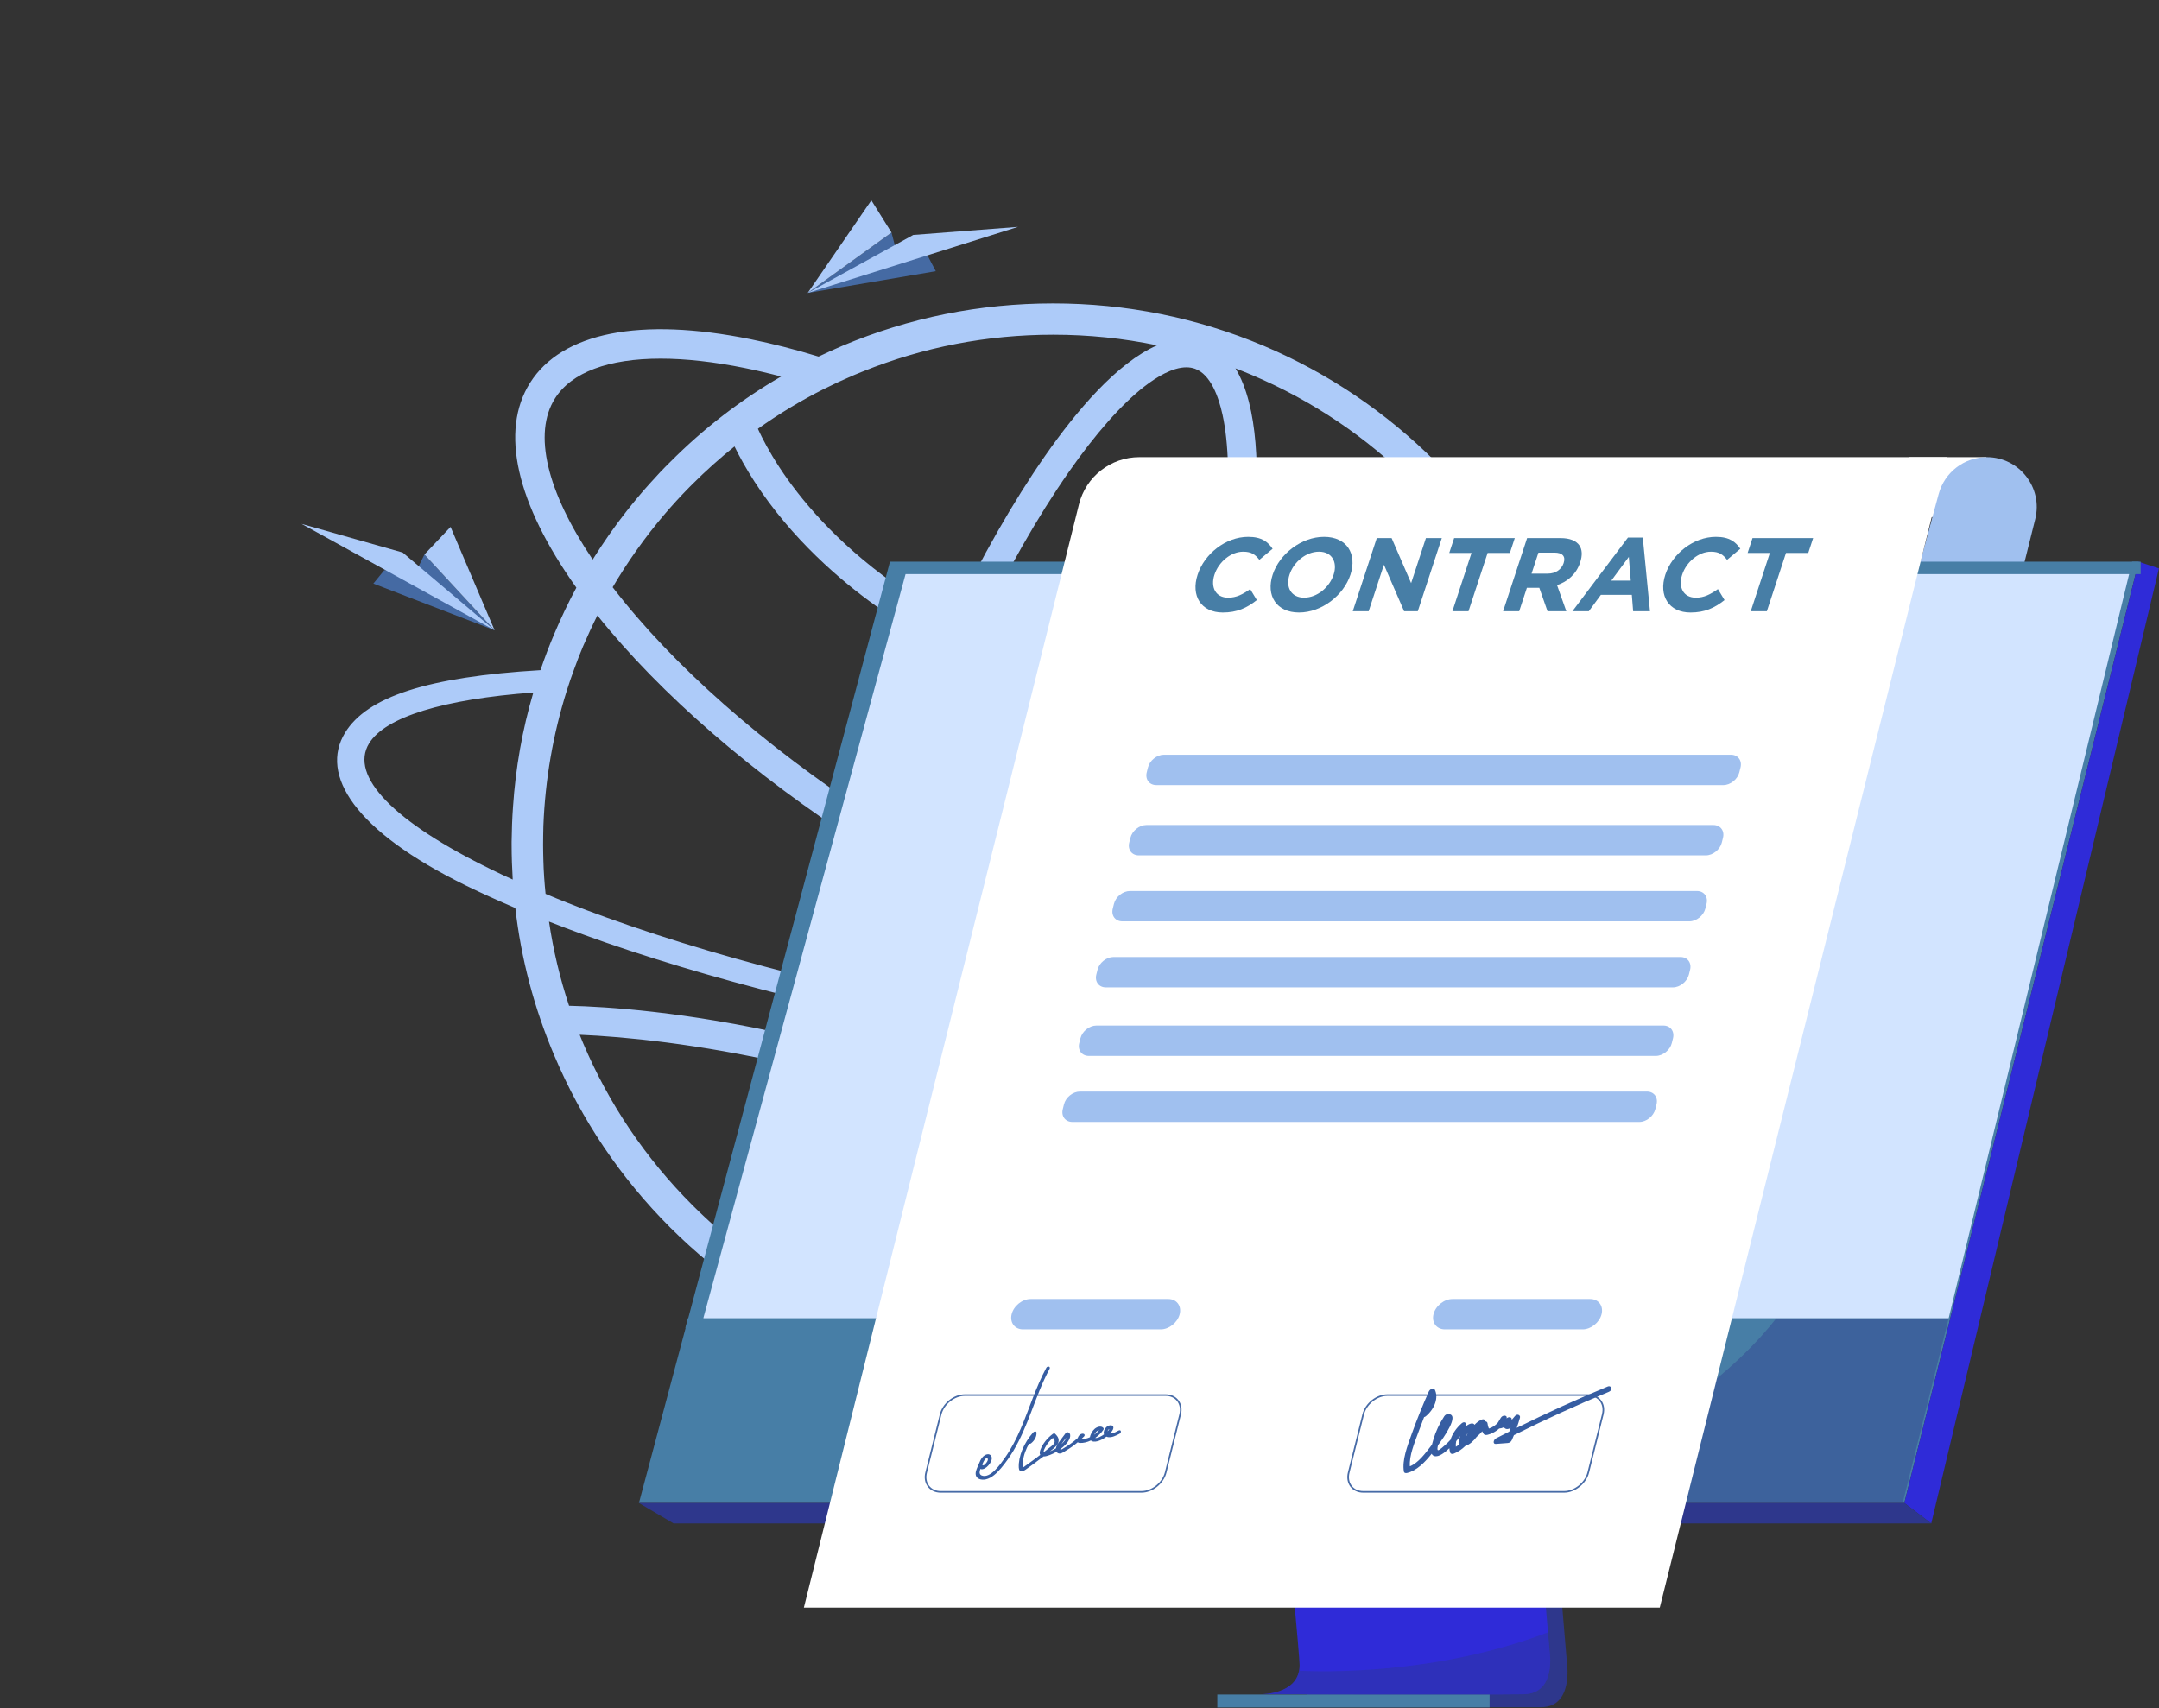 <?xml version="1.0" encoding="UTF-8"?> <svg xmlns="http://www.w3.org/2000/svg" width="1897" height="1501" viewBox="0 0 1897 1501" fill="none"><rect x="0" y="0" width="1897" height="1501" fill="#333333" stroke="none"/> <g clip-path="url(#clip0_84_4018)"> <path d="M1452.03 838.13L1415.2 837.28C1427.03 852.62 1429.69 866.74 1422.32 878.7C1414.95 890.9 1397.32 900.92 1371 908.53C1390.92 855.52 1400.95 799.61 1400.95 742.25C1400.95 678.01 1388.39 615.7 1363.52 557.13C1339.61 500.5 1305.32 449.54 1261.61 405.95C1217.9 362.24 1167.06 327.94 1110.43 303.91C1051.73 279.16 989.42 266.6 925.3 266.6C861.06 266.6 798.75 279.16 740.06 303.91C733.06 306.93 726.05 310.07 719.29 313.33C719.27 313.34 719.25 313.35 719.23 313.36C698.771 307.12 678.85 302 659.62 298.11C562.57 278.42 493.7 292.03 465.72 336.44C439.1 378.68 453.59 442.26 506.42 516.41C506.41 516.42 506.41 516.43 506.4 516.45C499.28 529.61 492.88 543.14 486.96 557.14C482.49 567.65 478.51 578.15 474.88 588.9C375.62 594.82 322.49 612.29 303.17 643.92C280.71 680.75 311.381 730.18 409.55 778.24C423.07 784.88 437.56 791.4 452.78 797.92C457.85 842.48 469.32 885.83 486.95 927.37C510.86 984 545.15 1034.96 588.87 1078.67C632.58 1122.26 683.42 1156.56 740.05 1180.59C798.74 1205.34 861.04 1217.9 925.29 1217.9C989.41 1217.9 1051.72 1205.34 1110.4 1180.59C1167.03 1156.56 1217.87 1122.27 1261.58 1078.67C1304.08 1036.16 1337.77 986.66 1361.56 931.83C1409.98 921.81 1441.86 906.11 1454.54 885.34C1463.38 870.97 1462.29 855.03 1452.03 838.13ZM1338.4 916.01C1306.16 921.81 1265.95 925.19 1218.98 925.67C1146.09 926.56 1062.38 920.8 974.16 909.18C981.58 893.02 988.861 876.41 995.961 859.43C1023.34 868.59 1049.9 875.84 1075.24 880.98C1104.27 886.87 1130.76 889.78 1154.4 889.78C1209.82 889.78 1249.53 873.78 1269.14 842.65C1272.37 837.52 1275 832.09 1277.03 826.34H1248.78C1248.31 827.2 1247.81 828.05 1247.29 828.88C1232.72 852 1200.17 863.95 1154.47 863.94C1132.61 863.94 1107.72 861.21 1080.38 855.66C1056.54 850.82 1031.54 844.03 1005.77 835.48C1012.57 818.46 1019.19 801.12 1025.57 783.51C1042.79 736.03 1057.53 688.96 1069.46 643.76C1123.81 651.77 1182.15 655.8 1244.14 655.8C1282.73 655.8 1322.75 654.24 1364.08 651.13C1370.22 680.88 1373.32 711.34 1373.32 742.26C1373.3 802.5 1361.59 860.95 1338.4 916.01ZM749.81 1151.82C736.07 1146.84 729.09 1127.12 725.66 1111.45C720.24 1086.69 719.26 1051.92 722.82 1010.88C724.62 990.13 727.53 968.06 731.43 944.98C787.75 959.99 843.521 979.3 897.831 1002.56C885.601 1023.65 873.23 1043.21 860.86 1060.94C837.29 1094.72 814.25 1120.78 794.22 1136.31C781.55 1146.13 763.55 1156.8 749.81 1151.82ZM910.281 980.48C853.441 955.98 794.99 935.74 735.96 920.11C738.04 909.4 740.32 898.5 742.8 887.43C759.21 891.16 775.86 894.77 792.72 898.25C842.04 908.34 891.25 916.9 939.42 923.83C929.87 943.58 920.141 962.5 910.281 980.48ZM803.581 880.39C784.521 876.47 765.74 872.37 747.28 868.12C755.97 831.96 766.64 794.27 779.11 755.86C843.89 795.68 909.771 828.07 972.141 851.06C964.311 869.74 956.28 887.96 948.07 905.59C900.7 898.79 852.221 890.36 803.581 880.39ZM645.37 392.33C649.5 400.78 655.2 411.27 662.88 423.14C695.63 473.75 738.88 510.44 769.4 532.3C786.92 544.85 805.621 556.49 825.451 567.19C807.361 606.61 790.13 648.68 774.28 692.37C771.33 700.52 768.45 708.65 765.65 716.76C671.01 655.16 590.89 584.48 538.33 516.07C538.32 516.06 538.32 516.05 538.31 516.04C551.47 493.59 566.561 472.35 583.451 452.44C590.451 444.23 597.7 436.26 605.31 428.53C606.4 427.44 607.361 426.48 608.451 425.39C620.201 413.64 632.53 402.62 645.37 392.33ZM1050.02 324.06C1063.76 329.04 1070.74 348.76 1074.17 364.43C1079.59 389.19 1080.57 423.96 1077.01 465C1073.1 509.91 1064.11 560.93 1050.72 615.24C1034.55 612.46 1018.77 609.31 1003.39 605.78C950.261 593.56 901.831 576.85 858.591 555.86C884.401 502.04 911.69 454.04 938.97 414.93C962.54 381.15 985.58 355.09 1005.61 339.56C1016.06 331.46 1030.13 322.79 1042.45 322.79C1045.07 322.8 1047.61 323.19 1050.02 324.06ZM996.021 629.94C1011.76 633.59 1027.93 636.84 1044.46 639.72C1032.84 683.43 1018.54 728.95 1001.87 774.91C995.44 792.63 988.791 810.07 981.951 827.16C919.331 804.17 852.861 771.28 787.521 730.66C790.901 720.79 794.38 710.88 797.98 700.96C813.47 658.26 830.281 617.16 847.901 578.67C892.311 600.2 941.841 617.36 996.021 629.94ZM1242.04 425.39C1283.22 466.57 1315.58 514.51 1338.16 567.88C1346.21 586.95 1352.89 606.43 1358.19 626.27C1254.92 633.82 1160.28 631.45 1075.68 619.21C1089.1 564.36 1098.14 512.76 1102.11 467.19C1106.49 416.86 1105.95 357.25 1085.55 323.7C1090.28 325.52 1094.99 327.41 1099.67 329.4C1153.04 351.97 1200.98 384.21 1242.04 425.39ZM925.3 294.13C956.34 294.13 986.861 297.25 1016.7 303.45C981.5 318.77 945.57 361.41 918.29 400.52C890.37 440.54 862.49 489.52 836.17 544.34C818.41 534.69 801.6 524.26 785.82 513.06C733.47 475.92 702.1 437.02 685 410.93C675.92 397.08 669.8 385.28 665.91 376.81C684.29 363.74 703.61 352.06 723.82 341.87C723.83 341.87 723.83 341.87 723.84 341.88C732.07 337.73 740.46 333.84 748.97 330.2C749.59 329.94 750.2 329.67 750.82 329.41C750.96 329.35 751.11 329.29 751.25 329.23C753.07 328.46 754.89 327.72 756.72 326.98C757.21 326.79 757.71 326.59 758.19 326.4C811.19 305 867.46 294.13 925.3 294.13ZM487.58 350.21C502.15 327.09 534.7 315.15 580.4 315.15C602.26 315.15 627.15 317.88 654.5 323.43C664.88 325.53 675.49 328.01 686.28 330.85C686.29 330.85 686.3 330.85 686.31 330.86C650.82 351.39 618.231 376.5 588.891 405.95C582.731 411.99 576.81 418.27 571.02 424.79C563.78 432.76 556.89 441.09 550.25 449.54C539.62 463.06 529.84 477.19 520.79 491.68C520.78 491.69 520.78 491.7 520.77 491.72C480.37 431.75 468.23 380.91 487.58 350.21ZM512.33 567.88C516.32 558.7 520.421 549.65 524.891 540.83C524.891 540.82 524.9 540.82 524.9 540.81C580.24 609.98 661.82 680.7 757.13 742.03C743.62 783.16 732.08 823.59 722.78 862.33C653.44 845.55 589.18 826.57 532.86 806.25C521.03 802.02 509.55 797.68 498.57 793.33C492.05 790.79 485.65 788.14 479.37 785.48C478.4 775.82 477.68 766.04 477.44 756.26C477.32 751.55 477.2 746.96 477.2 742.25C477.2 736.82 477.32 731.26 477.44 725.83C479.01 685.14 485.89 645.41 497.97 607.01C500.02 600.49 502.2 594.09 504.61 587.69C507.01 581.04 509.55 574.4 512.33 567.88ZM431.54 763.98C345.93 722.2 306.81 681.87 324.31 653.25C338.44 630.06 389.88 614.37 468.61 608.57C458.95 641.17 453.03 674.86 450.74 709.04C450.02 719.18 449.65 729.33 449.53 739.59V742.25C449.53 752.51 449.89 762.78 450.5 772.92C443.98 770.02 437.7 767 431.54 763.98ZM496.51 815.3C508.1 819.65 519.94 823.99 532.13 828.22C588.19 847.65 651.04 865.7 718.27 881.72C715.83 892.61 713.58 903.35 711.51 913.91C706.02 912.58 700.52 911.27 695.02 910.02C602.08 888.87 532.34 884.56 500.01 883.83C492 859.71 486.11 835.04 482.39 809.85C487.09 811.68 491.8 813.49 496.51 815.3ZM512.33 916.62C511.31 914.19 510.31 911.75 509.33 909.3C548.64 910.9 613.98 917.37 690.37 934.82C695.9 936.08 701.42 937.4 706.94 938.75C702.74 963.26 699.64 986.69 697.72 1008.7C694.09 1050.41 693.84 1098.5 705.47 1132.84C670.06 1112.91 637.59 1088.25 608.451 1059.1C567.271 1017.93 534.91 969.99 512.33 916.62ZM1099.67 1155.1C1044.37 1178.53 985.8 1190.36 925.3 1190.36C878.7 1190.36 833.17 1183.33 789.43 1169.39C822.58 1152.02 855.881 1112.12 881.531 1075.35C894.761 1056.39 907.981 1035.4 921.031 1012.75C996.271 1046.83 1068.63 1088.69 1136.59 1137.46C1124.6 1143.88 1112.29 1149.77 1099.67 1155.1ZM1242.04 1059.11C1217.27 1083.95 1190 1105.53 1160.54 1123.71C1089.15 1071.53 1012.87 1026.87 933.401 990.71C944.331 970.69 955.09 949.55 965.61 927.47C1038.35 937.11 1108.28 942.89 1172.13 944.39C1188.79 944.87 1204.97 944.87 1220.67 944.75C1261.36 944.27 1297.59 941.85 1328.62 937.51C1306.88 982.55 1277.78 1023.36 1242.04 1059.11Z" fill="#ADCBF9"></path> <path d="M822.229 238.29L709.689 257.4L783.299 204.31L787.549 220.59L815.149 224.84L822.229 238.29Z" fill="#456AA3"></path> <path d="M709.689 257.4L802.409 206.43L894.419 199.36L709.689 257.4Z" fill="#ADCBF9"></path> <path d="M783.299 204.31L709.689 257.4L765.599 176L783.299 204.31Z" fill="#ADCBF9"></path> <path d="M328.051 512.83L434.571 553.86L372.941 487.24L365.551 502.35L337.651 501.05L328.051 512.83Z" fill="#456AA3"></path> <path d="M434.57 553.86L353.79 485.53L265 460.36L434.57 553.86Z" fill="#ADCBF9"></path> <path d="M372.939 487.24L434.569 553.86L395.889 463L372.939 487.24Z" fill="#ADCBF9"></path> <path d="M1745.3 401.71H1677.71V454.39H1745.3V401.71Z" fill="white"></path> <path d="M1788.24 456.15L1776.29 504.07H1684.49L1703.39 434.11C1708.55 414.99 1725.9 401.71 1745.71 401.71C1774.22 401.71 1795.14 428.49 1788.24 456.15Z" fill="#A0C0EF"></path> <path d="M1324.13 834.89L1376.88 1462.1C1376.88 1462.1 1382.41 1500.12 1354.13 1500.19C1307.63 1500.3 1122.69 1500.19 1122.69 1500.19C1122.69 1500.19 1157.69 1492.28 1157.26 1474.47C1156.76 1453.48 1095.61 828.96 1095.61 828.96L1324.13 834.89Z" fill="#2E378C"></path> <path d="M1338.75 1488.81C1293.46 1489.39 1116.83 1488.84 1107.68 1488.81C1111.12 1488.81 1137.69 1488.15 1141.45 1468.16C1141.74 1466.59 1141.9 1464.9 1141.89 1463.09C1141.87 1459.18 1139.72 1434.36 1136.23 1396.55C1133.11 1362.64 1128.91 1318.28 1124.21 1269.19C1105.99 1078.94 1080.23 817.58 1080.23 817.58L1308.76 823.51L1346.24 1269.18L1353.56 1356.16L1360.14 1434.42L1361.52 1450.72C1361.51 1450.73 1367.96 1488.44 1338.75 1488.81Z" fill="#2F2BD8"></path> <path d="M1879.12 493.59L1750.64 1009.71L1733.04 1080.39L1673.2 1320.78H561.391L781.961 493.59H1879.12Z" fill="#477EA6"></path> <path d="M1879.13 493.59L1896.93 499.52L1696.87 1338.74L1673.2 1320.79L1879.13 493.59Z" fill="#2F2BD8"></path> <path d="M1696.87 1338.74H591.901L561.391 1320.79H1673.2L1696.87 1338.74Z" fill="#2E378C"></path> <path d="M1308.84 1489.06H1069.6V1500.43H1308.84V1489.06Z" fill="#477EA6"></path> <path d="M1355.06 1338.38L1353.57 1356.18L1353.51 1356.83C1353.51 1356.83 1198.1 1371.73 1136.24 1396.55C1134.68 1379.55 1132.85 1359.92 1130.81 1338.38H1355.06Z" fill="#2E378C"></path> <path opacity="0.4" d="M1338.75 1488.81C1293.46 1489.39 1116.83 1488.84 1107.68 1488.81C1111.12 1488.81 1137.69 1488.15 1141.45 1468.16C1159.64 1469.1 1260.8 1472.33 1360.14 1434.42L1361.52 1450.72C1361.51 1450.73 1367.96 1488.44 1338.75 1488.81Z" fill="#2E378C"></path> <path opacity="0.4" d="M1712.18 1158.4L1671.75 1320.79H1297.43C1455.7 1270.51 1530.62 1196.95 1560.82 1158.4H1712.18Z" fill="#2E378C"></path> <path d="M1870.74 504.52L1712.18 1158.4H617.961L795.651 504.52H1870.74Z" fill="#D2E4FF"></path> <path d="M604.43 1158.4H617.96L615.25 1168.36L602.16 1166.88L604.43 1158.4Z" fill="#477EA6"></path> <path d="M1880.9 493.59V504.52H1870.74L1873.39 493.59H1880.9Z" fill="#477EA6"></path> <path d="M706.311 1412.67H1458.36L1710.42 401.71H1001.1C975.991 401.71 954.101 418.81 948.031 443.17L706.311 1412.67Z" fill="white"></path> <path d="M971.711 867.66H1469.91C1476.08 867.66 1482.4 862.61 1483.94 856.43L1484.99 852.22C1486.53 846.04 1482.74 840.99 1476.56 840.99H978.351C972.171 840.99 965.861 846.04 964.321 852.22L963.271 856.43C961.741 862.61 965.531 867.66 971.711 867.66Z" fill="#A0C0EF"></path> <path d="M1016.03 689.89H1514.22C1520.4 689.89 1526.71 684.84 1528.25 678.66L1529.3 674.45C1530.84 668.28 1527.05 663.22 1520.87 663.22H1022.67C1016.5 663.22 1010.18 668.27 1008.64 674.45L1007.59 678.66C1006.06 684.84 1009.85 689.89 1016.03 689.89Z" fill="#A0C0EF"></path> <path d="M1000.63 751.64H1498.83C1505.01 751.64 1511.32 746.59 1512.86 740.41L1513.91 736.2C1515.45 730.02 1511.66 724.97 1505.48 724.97H1007.28C1001.11 724.97 994.79 730.02 993.25 736.2L992.2 740.41C990.66 746.59 994.46 751.64 1000.63 751.64Z" fill="#A0C0EF"></path> <path d="M986.17 809.65H1484.37C1490.54 809.65 1496.86 804.599 1498.4 798.419L1499.45 794.21C1500.99 788.03 1497.2 782.979 1491.02 782.979H992.82C986.64 782.979 980.33 788.03 978.79 794.21L977.74 798.419C976.2 804.599 979.99 809.65 986.17 809.65Z" fill="#A0C0EF"></path> <path d="M942.23 985.88H1440.42C1446.6 985.88 1452.91 980.83 1454.45 974.65L1455.5 970.44C1457.04 964.26 1453.25 959.21 1447.07 959.21H948.88C942.7 959.21 936.39 964.26 934.85 970.44L933.8 974.65C932.26 980.83 936.05 985.88 942.23 985.88Z" fill="#A0C0EF"></path> <path d="M956.691 927.87H1454.89C1461.06 927.87 1467.38 922.82 1468.92 916.64L1469.97 912.43C1471.51 906.25 1467.72 901.2 1461.54 901.2H963.341C957.161 901.2 950.851 906.25 949.311 912.43L948.261 916.64C946.731 922.82 950.521 927.87 956.691 927.87Z" fill="#A0C0EF"></path> <path d="M898.881 1168.17H1019.88C1027.21 1168.17 1034.71 1162.17 1036.54 1154.84C1038.37 1147.51 1033.86 1141.51 1026.53 1141.51H905.531C898.201 1141.51 890.701 1147.51 888.871 1154.84C887.051 1162.17 891.551 1168.17 898.881 1168.17Z" fill="#A0C0EF"></path> <path d="M1269.57 1168.17H1390.57C1397.9 1168.17 1405.4 1162.17 1407.23 1154.84C1409.06 1147.51 1404.56 1141.51 1397.22 1141.51H1276.22C1268.89 1141.51 1261.39 1147.51 1259.56 1154.84C1257.73 1162.17 1262.24 1168.17 1269.57 1168.17Z" fill="#A0C0EF"></path> <path d="M1002.97 1311.67H826.51C821.86 1311.67 817.89 1309.86 815.32 1306.58C812.65 1303.16 811.84 1298.62 813.05 1293.78L825.77 1242.76C828.18 1233.08 838.02 1225.21 847.71 1225.21H1024.17C1028.82 1225.21 1032.79 1227.02 1035.36 1230.3C1038.03 1233.72 1038.84 1238.26 1037.63 1243.1L1024.91 1294.12C1022.5 1303.8 1012.66 1311.67 1002.97 1311.67ZM847.72 1226.63C838.65 1226.63 829.42 1234.02 827.16 1243.1L814.44 1294.12C813.34 1298.53 814.06 1302.64 816.45 1305.71C818.74 1308.64 822.31 1310.25 826.52 1310.25H1002.98C1012.05 1310.25 1021.28 1302.86 1023.54 1293.78L1036.26 1242.76C1037.36 1238.35 1036.64 1234.24 1034.25 1231.17C1031.96 1228.24 1028.39 1226.63 1024.18 1226.63H847.72Z" fill="#476BA7"></path> <path d="M1374.29 1311.67H1197.83C1193.18 1311.67 1189.21 1309.86 1186.64 1306.58C1183.97 1303.16 1183.16 1298.62 1184.37 1293.78L1197.09 1242.76C1199.5 1233.08 1209.34 1225.21 1219.03 1225.21H1395.49C1400.14 1225.21 1404.11 1227.02 1406.68 1230.3C1409.35 1233.72 1410.15 1238.26 1408.95 1243.1L1396.23 1294.12C1393.82 1303.8 1383.97 1311.67 1374.29 1311.67ZM1219.03 1226.63C1209.96 1226.63 1200.73 1234.02 1198.47 1243.1L1185.75 1294.12C1184.65 1298.53 1185.37 1302.64 1187.76 1305.71C1190.05 1308.64 1193.62 1310.25 1197.83 1310.25H1374.29C1383.36 1310.25 1392.59 1302.86 1394.85 1293.78L1407.57 1242.76C1408.67 1238.35 1407.95 1234.24 1405.56 1231.17C1403.27 1228.24 1399.7 1226.63 1395.49 1226.63H1219.03Z" fill="#476BA7"></path> <path d="M1052.29 504.99C1058.28 486.71 1076.97 471.74 1096.72 471.74C1108.84 471.74 1114.14 476.33 1118.18 482.21L1106.54 491.95C1103.06 487.45 1099.71 484.79 1092.36 484.79C1081.52 484.79 1070.76 493.79 1067.09 505C1063.47 516.02 1068.08 525.21 1079.11 525.21C1086.46 525.21 1091.92 522.27 1098.48 517.68L1104.32 527.32C1095.39 534.39 1086.77 538.25 1074.37 538.25C1055.43 538.24 1046.17 523.63 1052.29 504.99Z" fill="#477EA6"></path> <path d="M1118.24 504.99C1124.24 486.71 1143.57 471.74 1163.41 471.74C1183.25 471.74 1192.63 486.53 1186.58 504.99C1180.58 523.27 1161.25 538.24 1141.41 538.24C1121.57 538.24 1112.18 523.45 1118.24 504.99ZM1171.79 504.99C1175.41 493.97 1170.34 484.78 1158.95 484.78C1147.56 484.78 1136.71 493.78 1133.03 504.99C1129.41 516.01 1134.48 525.2 1145.87 525.2C1157.26 525.19 1168.11 516.19 1171.79 504.99Z" fill="#477EA6"></path> <path d="M1209.71 472.84H1222.75L1239.89 512.43L1252.88 472.84H1266.84L1245.75 537.13H1233.72L1215.99 496.26L1202.58 537.13H1188.62L1209.71 472.84Z" fill="#477EA6"></path> <path d="M1292.96 485.88H1273.4L1277.68 472.84H1330.95L1326.67 485.88H1307.11L1290.3 537.13H1276.16L1292.96 485.88Z" fill="#477EA6"></path> <path d="M1341.79 472.84H1371.18C1379.35 472.84 1384.94 475.14 1387.78 479.36C1390.19 482.94 1390.46 487.99 1388.41 494.24C1385.01 504.62 1377.26 511.14 1368.09 514.17L1376.26 537.13H1359.73L1352.52 516.56H1341.59L1334.84 537.13H1320.7L1341.79 472.84ZM1360.02 504.07C1366.91 504.07 1372.06 500.4 1373.9 494.79C1375.89 488.73 1372.69 485.61 1365.8 485.61H1351.75L1345.69 504.07H1360.02Z" fill="#477EA6"></path> <path d="M1430.4 472.38H1443.44L1449.75 537.13H1434.96L1433.81 522.71H1406.62L1396.01 537.13H1381.59L1430.4 472.38ZM1432.86 510.22L1431.16 489.37L1415.78 510.22H1432.86Z" fill="#477EA6"></path> <path d="M1463.24 504.99C1469.24 486.71 1487.92 471.74 1507.67 471.74C1519.79 471.74 1525.08 476.33 1529.13 482.21L1517.49 491.95C1514.01 487.45 1510.66 484.79 1503.31 484.79C1492.47 484.79 1481.71 493.79 1478.04 505C1474.42 516.02 1479.04 525.21 1490.06 525.21C1497.41 525.21 1502.87 522.27 1509.43 517.68L1515.27 527.32C1506.34 534.39 1497.72 538.25 1485.32 538.25C1466.39 538.24 1457.13 523.63 1463.24 504.99Z" fill="#477EA6"></path> <path d="M1555.11 485.88H1535.55L1539.83 472.84H1593.1L1588.82 485.88H1569.26L1552.45 537.13H1538.3L1555.11 485.88Z" fill="#477EA6"></path> <path d="M1412.5 1218.44C1385.7 1229.51 1359.07 1241.63 1332.69 1254.74C1333.73 1251.78 1334.68 1248.82 1335.5 1245.86C1336.17 1243.48 1332.96 1241.9 1330.97 1244.52C1330.09 1245.68 1329.16 1246.78 1328.17 1247.84C1328.84 1245.71 1326.32 1244.52 1324.17 1246.08C1324.03 1246.18 1323.9 1246.3 1323.76 1246.4C1324.8 1243.54 1320.35 1243.11 1318.69 1245.88L1316.21 1250.02C1314.12 1252.52 1311.22 1254.42 1308.22 1255.35C1307.6 1253.99 1307.19 1252.52 1307.04 1250.91C1306.93 1249.69 1306.05 1249.03 1304.98 1249.02C1304.93 1247.56 1303.62 1246.7 1301.68 1247.57C1299.33 1248.62 1297.26 1250.2 1295.6 1252.05C1294.28 1249.58 1290.04 1251.35 1287.76 1253.72C1287.82 1253.59 1287.89 1253.45 1287.95 1253.32C1289.02 1251.03 1287.03 1248.41 1284.35 1250.72C1279.57 1254.84 1276.1 1260.01 1274.48 1265.18C1272.91 1266.93 1271.23 1268.61 1269.43 1270.16C1268.55 1270.91 1264.46 1274.7 1263.52 1274.37C1262.63 1274.06 1263.1 1271.71 1263.5 1270.05C1263.65 1269.85 1263.79 1269.64 1263.94 1269.44C1267.34 1264.71 1283.74 1242.42 1272.18 1242.62C1270.96 1242.64 1269.71 1243.44 1268.97 1244.58C1264.75 1251.08 1261.49 1257.93 1259.51 1264.75C1259.13 1266.06 1258.6 1267.75 1258.17 1269.52C1257.84 1269.97 1257.5 1270.42 1257.16 1270.87C1252.57 1276.88 1246.23 1285.56 1238.79 1288.53C1238.1 1279.11 1242.86 1267.96 1246.45 1258.08C1248 1253.82 1249.62 1249.56 1251.29 1245.3C1251.78 1245.2 1252.33 1244.94 1252.89 1244.47C1260.92 1237.71 1264.2 1227.68 1260.57 1220.94C1259.52 1219 1256.32 1220.76 1255.4 1222.83C1249.87 1235.24 1244.84 1247.7 1240.36 1260.19C1236.39 1271.26 1231.88 1282.96 1233.53 1293.19C1233.7 1294.27 1234.96 1294.67 1236.14 1294.41C1244.62 1292.56 1252.01 1285.02 1257.95 1277.49C1258.38 1278.46 1259.11 1279.19 1260.27 1279.54C1264.22 1280.71 1269.61 1276.32 1273.48 1272.65C1273.56 1273.94 1273.79 1275.18 1274.17 1276.38C1274.59 1277.67 1275.93 1277.97 1277.5 1277.34C1281.16 1275.87 1284.59 1273.52 1287.48 1270.67C1291.31 1269.49 1294.67 1266.33 1297.47 1262.66C1299.24 1261.11 1300.87 1259.48 1302.39 1257.75C1302.72 1258.7 1303.16 1259.57 1303.76 1260.26C1305.2 1261.91 1308.84 1260.42 1311.16 1259.36C1313.39 1258.34 1315.44 1256.97 1317.26 1255.35C1318.69 1255.24 1320.11 1254.84 1321.46 1254.21C1321.71 1254.61 1322.04 1254.97 1322.45 1255.25C1323.9 1256.22 1325.6 1255.83 1327.3 1254.79C1326.92 1255.87 1326.53 1256.94 1326.12 1258.02C1322.27 1259.96 1318.43 1261.92 1314.6 1263.9C1312.07 1265.21 1311.47 1269.08 1314.31 1268.87C1317.83 1268.6 1321.36 1268.33 1324.88 1268.06C1326.48 1267.94 1327.74 1266.93 1328.42 1265.39C1329.04 1263.98 1329.64 1262.57 1330.21 1261.16C1357.77 1247.35 1385.61 1234.63 1413.63 1223.05C1417.26 1221.57 1416.07 1216.97 1412.5 1218.44ZM1289.7 1258.99C1289.46 1259.73 1289.18 1260.47 1288.83 1261.19C1288.59 1261.69 1288.33 1262.18 1288.04 1262.66C1288.44 1261.43 1288.99 1260.19 1289.7 1258.99ZM1281.94 1265.6C1281.65 1267.08 1281.3 1268.55 1281.85 1269.61C1281.01 1270.25 1280.12 1270.84 1279.21 1271.36C1279.03 1269.79 1279.14 1268.12 1279.51 1266.43C1280.73 1264.99 1281.88 1263.5 1282.95 1261.98C1282.5 1263.24 1282.16 1264.47 1281.94 1265.6Z" fill="#365DA2"></path> <path d="M919.301 1202.02C909.811 1219.65 904.491 1237.75 896.781 1255.6C893.021 1264.29 888.611 1272.98 882.851 1281.19C878.851 1286.91 870.121 1299.34 862.731 1296.65C860.891 1295.98 860.371 1294.4 860.981 1292.25C861.111 1291.78 861.271 1291.29 861.441 1290.8C862.371 1291.36 863.821 1291.13 865.271 1290.35C867.651 1289.07 869.681 1286.54 870.731 1284.28C871.841 1281.88 871.661 1279.38 869.731 1278.32C868.031 1277.38 865.491 1278.22 863.711 1280.01C861.731 1282 860.831 1284.54 859.851 1286.84C858.661 1289.65 857.071 1292.7 857.241 1295.42C857.511 1299.49 861.901 1300.94 866.201 1299.99C871.421 1298.84 876.051 1294.29 879.561 1290.14C883.701 1285.24 887.341 1280.03 890.501 1274.71C896.931 1263.89 901.491 1252.64 905.771 1241.49C910.731 1228.59 915.361 1215.6 922.191 1202.92C923.311 1200.83 920.421 1199.94 919.301 1202.02ZM867.931 1282.09C868.251 1283.34 867.051 1284.97 866.061 1286.12C865.701 1286.54 865.391 1286.9 864.941 1287.23C864.691 1287.42 864.421 1287.58 864.141 1287.71C864.031 1287.73 863.951 1287.75 863.891 1287.77C863.691 1287.38 863.321 1287.22 862.891 1287.21C863.311 1286.28 863.741 1285.35 864.161 1284.47C864.781 1283.16 867.261 1279.48 867.931 1282.09Z" fill="#365DA2"></path> <path d="M982.851 1257.11C980.911 1258.13 978.841 1259.29 976.831 1259.61C976.341 1259.69 975.801 1259.71 975.291 1259.65C976.721 1258.22 978.051 1256.55 978.261 1254.98C978.621 1252.42 975.801 1251.83 973.411 1253.15C971.281 1254.32 969.911 1256.7 969.761 1258.66C969.711 1259.34 969.821 1259.95 970.051 1260.48C967.991 1261.96 964.451 1264 962.271 1263.6C965.041 1261.69 967.521 1259.27 969.431 1256.53C969.791 1256.01 969.811 1255.29 969.531 1254.92C968.321 1253.34 965.891 1253.23 963.511 1254.46C960.951 1255.78 959.331 1258.33 958.341 1260.68C958.001 1261.47 957.771 1262.24 957.681 1262.96C955.151 1264.11 952.501 1264.73 950.041 1264.69C950.041 1264.67 950.041 1264.66 950.041 1264.64C950.841 1263.9 951.631 1263.14 952.401 1262.37C953.561 1261.21 952.871 1260.03 951.791 1259.89C949.371 1259.57 947.571 1261.64 946.881 1263.74C943.131 1267.07 939.051 1270.05 934.761 1272.52C933.681 1273.14 932.231 1274.39 931.521 1273.59C933.281 1272.29 934.931 1270.83 936.441 1269.24C939.351 1266.17 942.241 1260.68 938.791 1258.78C938.181 1258.44 937.001 1258.49 936.341 1259.37C934.831 1261.38 933.311 1263.39 931.801 1265.41C930.481 1267.17 929.111 1268.91 928.301 1270.83C928.041 1271.44 927.881 1272.09 927.811 1272.73C926.261 1273.7 924.641 1274.53 923.001 1275.21C922.871 1275.27 922.731 1275.32 922.591 1275.38C923.481 1274.67 924.381 1273.95 925.261 1273.23C927.761 1271.19 930.041 1268.8 930.171 1265.96C930.291 1263.31 928.591 1261.45 927.001 1259.87C926.571 1259.44 925.541 1259.65 924.921 1260.13C920.081 1263.82 916.121 1268.76 914.141 1273.97C913.511 1275.63 913.281 1277.35 913.991 1278.5C909.671 1281.79 905.311 1285.01 900.891 1288.14C900.421 1288.47 899.291 1289.51 898.831 1289.36C898.401 1289.22 898.581 1288.22 898.581 1287.76C898.571 1286.55 898.651 1285.31 898.791 1284.06C899.101 1281.34 899.801 1278.55 900.811 1275.77C901.691 1273.35 902.821 1270.95 904.171 1268.61C904.681 1268.84 905.371 1268.8 906.021 1268.27C909.331 1265.56 910.991 1262.02 910.671 1258.7C910.561 1257.54 908.691 1257.71 907.821 1258.7C899.601 1268.04 894.701 1279.62 895.141 1289.68C895.241 1291.9 896.241 1293.77 899.221 1292.53C900.581 1291.96 901.851 1290.93 903.081 1290.06C904.691 1288.91 906.301 1287.75 907.901 1286.58C910.911 1284.38 913.911 1282.15 916.871 1279.87C918.541 1279.92 920.471 1279.3 922.181 1278.68C924.261 1277.92 926.321 1276.93 928.301 1275.75C928.881 1276.79 929.931 1277.44 931.521 1277.28C933.131 1277.12 935.381 1275.48 936.891 1274.57C938.681 1273.49 940.441 1272.35 942.161 1271.12C943.831 1269.93 945.441 1268.67 947.011 1267.35C947.371 1267.85 948.001 1268 949.081 1268.03C950.531 1268.07 952.081 1267.89 953.611 1267.54C955.261 1267.16 956.901 1266.57 958.501 1265.82C958.721 1266.03 958.981 1266.22 959.301 1266.37C961.111 1267.24 963.611 1266.84 965.921 1265.96C968.081 1265.14 970.211 1263.94 972.141 1262.46C972.691 1262.71 973.311 1262.87 973.961 1262.94C977.061 1263.28 980.451 1261.63 983.611 1259.97C985.731 1258.82 985.021 1255.97 982.851 1257.11ZM918.281 1272.07C919.921 1268.89 922.281 1265.98 925.151 1263.54C926.371 1264.9 927.481 1266.75 925.811 1268.91C924.881 1270.11 923.431 1271.11 922.251 1272.05C920.891 1273.13 919.531 1274.21 918.161 1275.28C917.801 1275.56 917.441 1275.83 917.081 1276.11C916.621 1275.17 917.771 1273.07 918.281 1272.07ZM936.821 1263.37C936.441 1265.06 934.401 1267.34 933.271 1268.45C933.051 1268.66 932.831 1268.87 932.601 1269.08C933.841 1267.14 935.351 1265.24 936.821 1263.37ZM965.661 1256.83C964.441 1258.33 963.011 1259.66 961.451 1260.78C962.311 1258.89 964.321 1256.72 965.661 1256.83ZM973.581 1256.74C973.781 1256.41 974.721 1255.36 974.571 1256.08C974.491 1256.46 973.781 1257.19 973.231 1257.74C973.271 1257.4 973.391 1257.05 973.581 1256.74Z" fill="#365DA2"></path> </g> <defs> <clipPath id="clip0_84_4018"> <rect width="1896.93" height="1500.43" fill="white"></rect> </clipPath> </defs> </svg> 